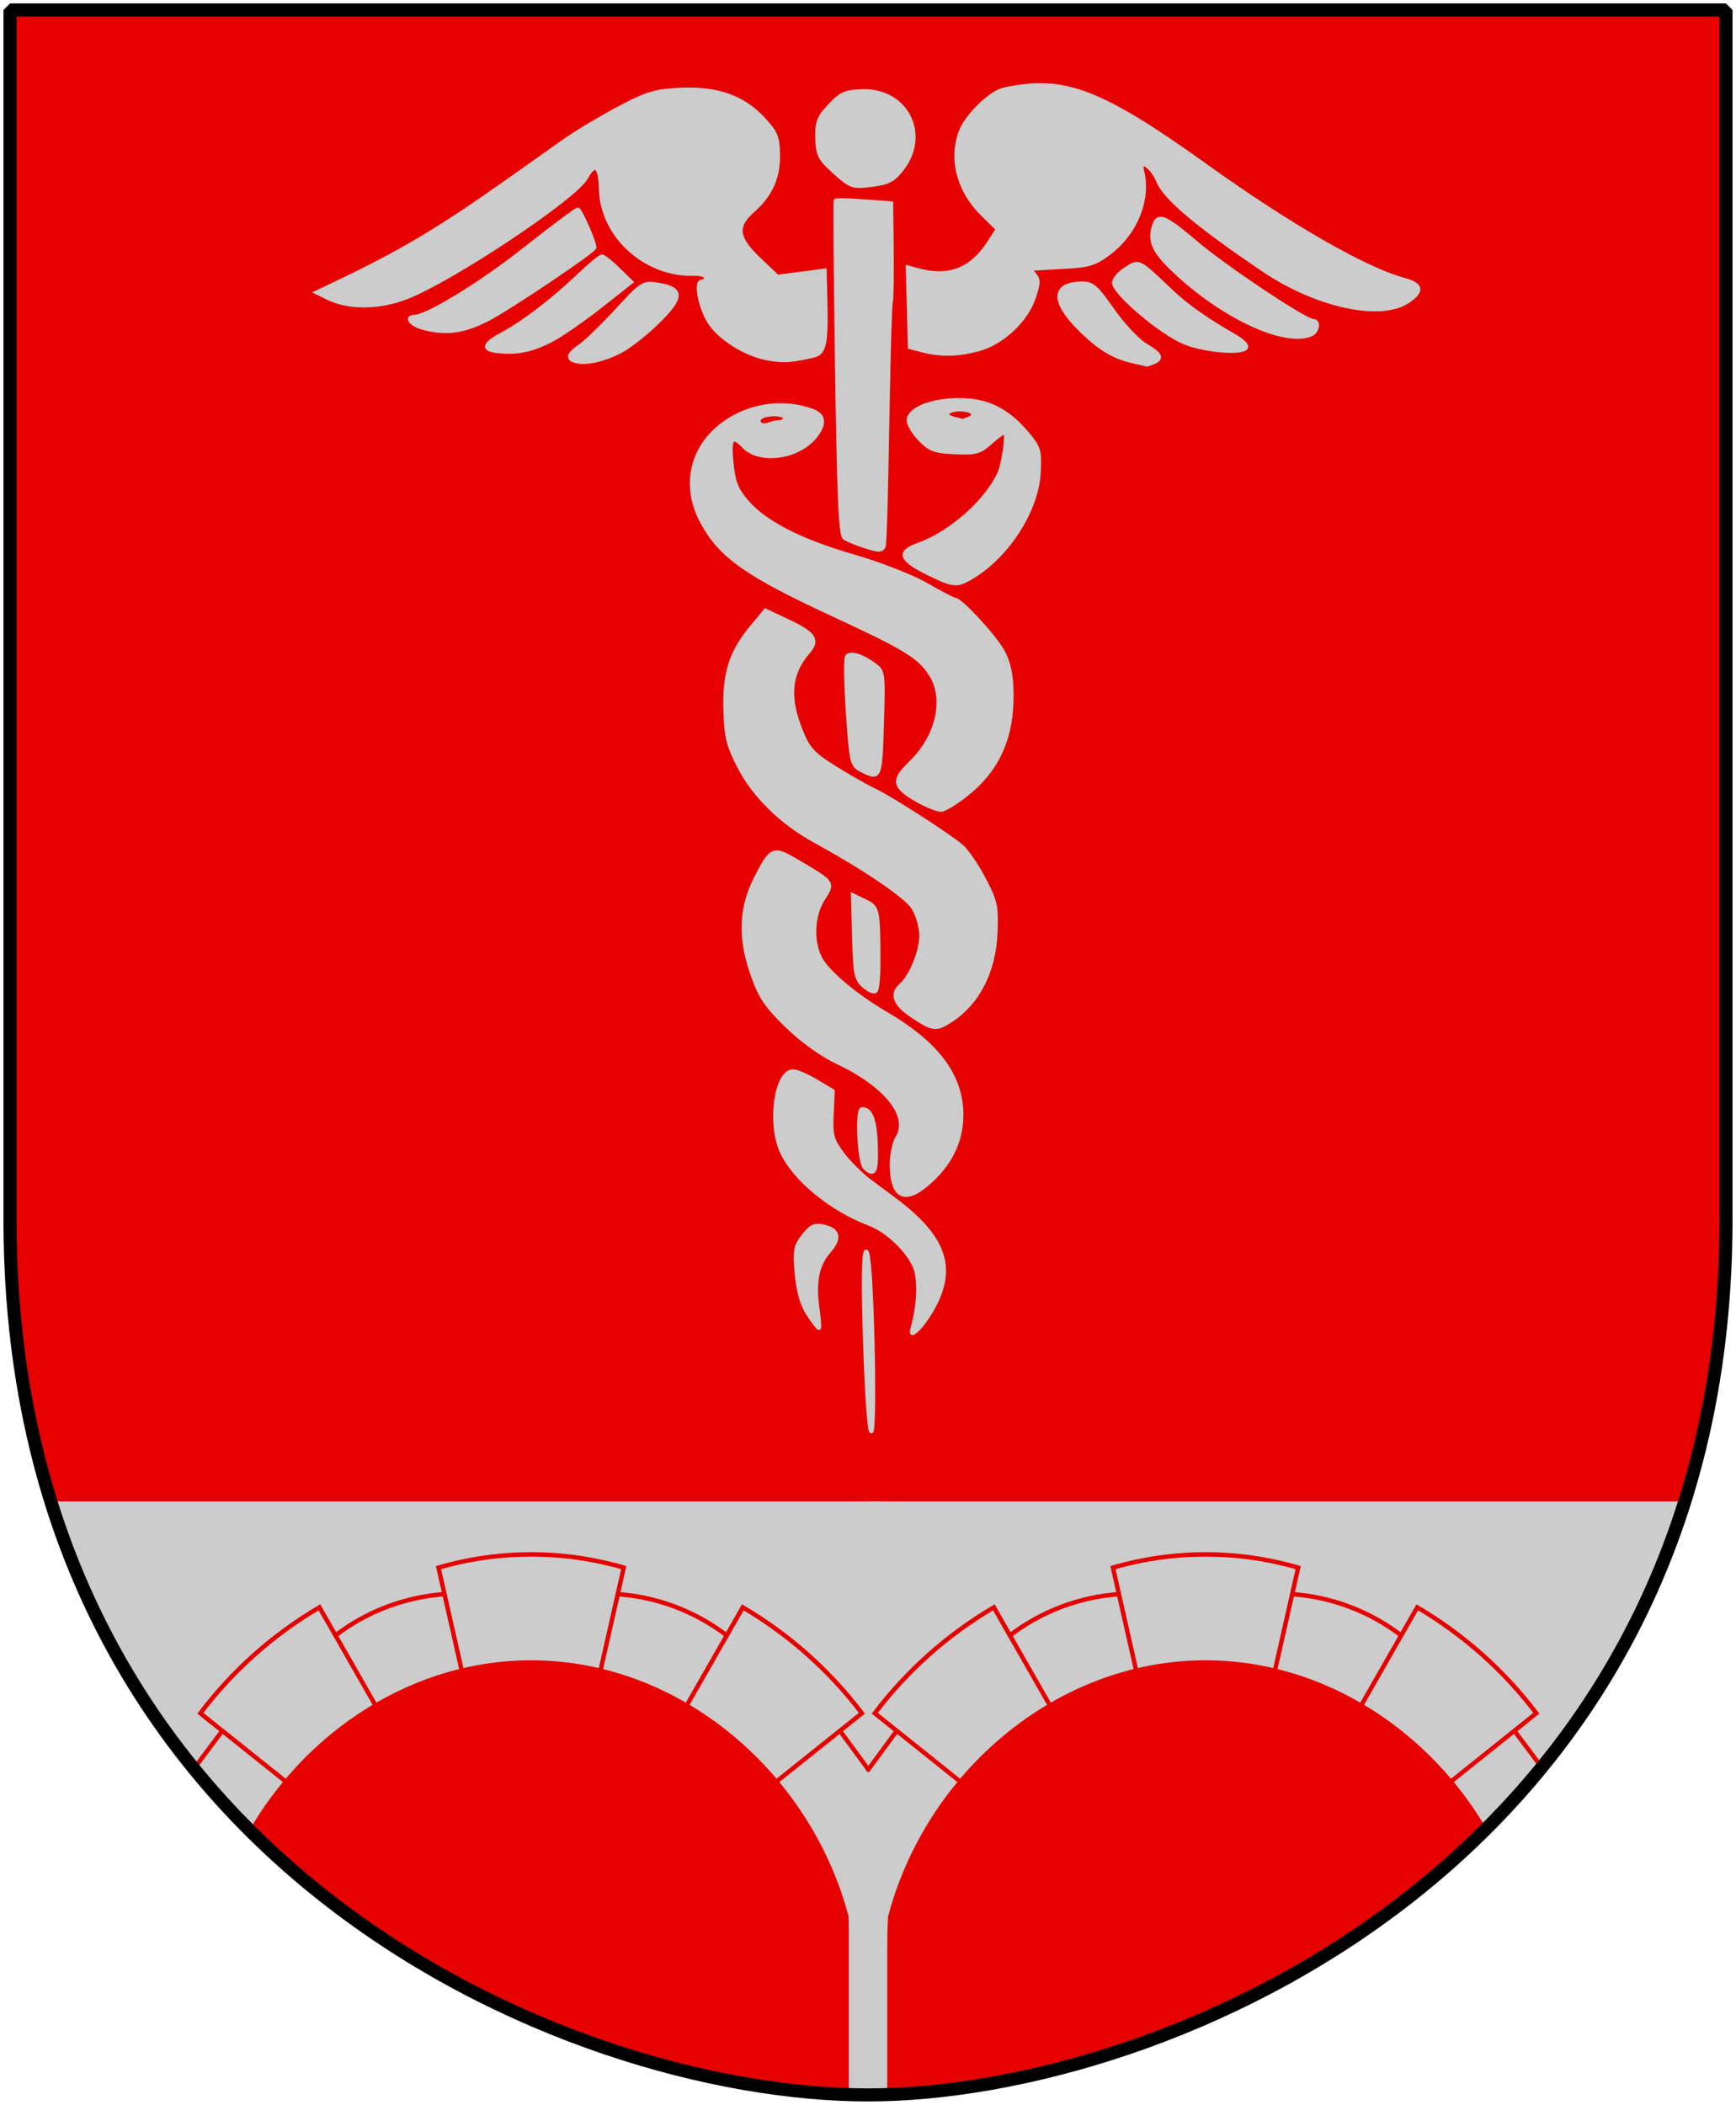 <?xml version="1.0" encoding="UTF-8" standalone="no"?>
<!-- Created with Inkscape (http://www.inkscape.org/) -->
<svg
   xmlns:dc="http://purl.org/dc/elements/1.1/"
   xmlns:cc="http://web.resource.org/cc/"
   xmlns:rdf="http://www.w3.org/1999/02/22-rdf-syntax-ns#"
   xmlns:svg="http://www.w3.org/2000/svg"
   xmlns="http://www.w3.org/2000/svg"
   version="1.0"
   width="251"
   height="304.2"
   id="svg4166">
  <defs
     id="defs4168">
    <clipPath
       id="clipPath3090">
      <path
         d="M 271.427,-91.369 L 122.971,-91.369 L -25.484,-91.369 L -25.484,116.261 C -26.402,228.42 70.601,269.227 122.971,269.227 C 174.424,269.227 272.345,228.42 271.427,116.261 L 271.427,-91.369 z "
         style="color:black;fill:#b3b3b3;fill-opacity:1;fill-rule:nonzero;stroke:none;stroke-width:1.888;stroke-linecap:round;stroke-linejoin:bevel;marker:none;marker-start:none;marker-mid:none;marker-end:none;stroke-miterlimit:4;stroke-dashoffset:0;stroke-opacity:1;visibility:visible;display:block"
         id="use3086" />
    </clipPath>
  </defs>
  <path
     d="M 249.551,1.44 L 125.5,1.44 L 1.45,1.44 L 1.45,174.936 C 0.682,268.657 81.739,302.756 125.5,302.756 C 168.494,302.756 250.318,268.657 249.551,174.936 L 249.551,1.44 z "
     style="color:black;fill:#e60000;fill-opacity:1;fill-rule:nonzero;stroke:none;stroke-width:1.888;stroke-linecap:round;stroke-linejoin:bevel;marker:none;marker-start:none;marker-mid:none;marker-end:none;stroke-miterlimit:4;stroke-dashoffset:0;stroke-opacity:1;visibility:visible;display:block"
     id="Shield" />
  <g
     transform="matrix(0.836,0,0,0.836,22.744,77.788)"
     clip-path="url(#clipPath3090)"
     id="dubbelbro">
    <g
       transform="matrix(0.559,0,0,0.559,-17.244,-31.657)"
       id="Bro">
      <path
         d="M -27.477,354.496 L -27.477,542.28 L 255.144,542.28 L 255.144,354.496 L -27.477,354.496 z "
         style="fill:#ccc;fill-opacity:1;fill-rule:evenodd;stroke:none;stroke-width:10;stroke-linecap:butt;stroke-linejoin:miter;stroke-miterlimit:10"
         id="feldu-1" />
      <path
         d="M 48.254,482.928 C 57.454,546.729 185.276,545.17 236.156,544.312 C 248.082,544.11 247.502,559.108 244.746,482.928 C 232.998,438.3 192.648,403.619 146.5,403.619 C 100.352,403.619 60.002,438.3 48.254,482.928 z "
         style="fill:#e60000;fill-opacity:1;fill-rule:evenodd;stroke:none;stroke-width:1.365;stroke-linecap:butt;stroke-linejoin:miter;stroke-miterlimit:10"
         id="Valv" />
      <g
         id="Valvstenar">
        <path
           d="M 85.551,396.251 C 95.441,388.566 107.397,384.006 119.892,383.151"
           style="fill:none;fill-rule:evenodd;stroke:#e60000;stroke-width:1.365;stroke-linecap:butt;stroke-linejoin:miter;stroke-miterlimit:10;stroke-opacity:1"
           id="steink-1" />
        <path
           d="M 207.449,396.251 C 197.559,388.566 185.603,384.006 173.108,383.151"
           style="fill:none;fill-rule:evenodd;stroke:#e60000;stroke-width:1.365;stroke-linecap:butt;stroke-linejoin:miter;stroke-miterlimit:10;stroke-opacity:1"
           id="steink-2" />
        <path
           d="M 50.802,425.633 L 42.614,436.55"
           style="fill:none;fill-rule:evenodd;stroke:#e60000;stroke-width:1.365;stroke-linecap:butt;stroke-linejoin:miter;stroke-miterlimit:10;stroke-opacity:1"
           id="steink-3" />
        <path
           d="M 242.199,425.633 L 251.151,437.825"
           style="fill:none;fill-rule:evenodd;stroke:#e60000;stroke-width:1.365;stroke-linecap:butt;stroke-linejoin:miter;stroke-miterlimit:10;stroke-opacity:1"
           id="steink-4" />
        <path
           d="M 134.492,448.648 L 117.845,374.964 C 136.559,369.506 156.442,369.506 175.155,374.964 L 158.508,448.648"
           style="fill:none;fill-rule:evenodd;stroke:#e60000;stroke-width:1.365;stroke-linecap:butt;stroke-linejoin:miter;stroke-miterlimit:10;stroke-opacity:1"
           id="steing-1" />
        <path
           d="M 212.998,448.648 L 248.839,419.993 C 238.816,406.775 226.3,395.649 211.997,387.245 L 176.883,448.648"
           style="fill:none;fill-rule:evenodd;stroke:#e60000;stroke-width:1.365;stroke-linecap:butt;stroke-linejoin:miter;stroke-miterlimit:10;stroke-opacity:1"
           id="steing-2" />
        <path
           d="M 80.002,448.648 L 44.161,419.993 C 54.184,406.775 66.7,395.649 81.003,387.245 L 116.117,448.648"
           style="fill:none;fill-rule:evenodd;stroke:#e60000;stroke-width:1.365;stroke-linecap:butt;stroke-linejoin:miter;stroke-miterlimit:10;stroke-opacity:1"
           id="steing-3" />
      </g>
    </g>
    <g
       transform="matrix(-0.559,0,0,0.559,263.186,-31.657)"
       id="Bro2">
      <path
         d="M -27.477,354.496 L -27.477,542.28 L 250.863,542.28 L 250.863,354.496 L -27.477,354.496 z "
         style="fill:#ccc;fill-opacity:1;fill-rule:evenodd;stroke:none;stroke-width:10;stroke-linecap:butt;stroke-linejoin:miter;stroke-miterlimit:10"
         id="path3319" />
      <path
         d="M 48.254,482.928 C 57.454,546.729 185.276,545.17 236.156,544.312 C 248.082,544.11 247.502,559.108 244.746,482.928 C 232.998,438.3 192.648,403.619 146.5,403.619 C 100.352,403.619 60.002,438.3 48.254,482.928 z "
         style="fill:#e60000;fill-opacity:1;fill-rule:evenodd;stroke:none;stroke-width:1.365;stroke-linecap:butt;stroke-linejoin:miter;stroke-miterlimit:10"
         id="path3321" />
      <g
         id="g3323">
        <path
           d="M 85.551,396.251 C 95.441,388.566 107.397,384.006 119.892,383.151"
           style="fill:none;fill-rule:evenodd;stroke:#e60000;stroke-width:1.365;stroke-linecap:butt;stroke-linejoin:miter;stroke-miterlimit:10;stroke-opacity:1"
           id="path3325" />
        <path
           d="M 207.449,396.251 C 197.559,388.566 185.603,384.006 173.108,383.151"
           style="fill:none;fill-rule:evenodd;stroke:#e60000;stroke-width:1.365;stroke-linecap:butt;stroke-linejoin:miter;stroke-miterlimit:10;stroke-opacity:1"
           id="path3327" />
        <path
           d="M 50.802,425.633 L 42.614,436.55"
           style="fill:none;fill-rule:evenodd;stroke:#e60000;stroke-width:1.365;stroke-linecap:butt;stroke-linejoin:miter;stroke-miterlimit:10;stroke-opacity:1"
           id="path3329" />
        <path
           d="M 242.199,425.633 L 251.151,437.825"
           style="fill:none;fill-rule:evenodd;stroke:#e60000;stroke-width:1.365;stroke-linecap:butt;stroke-linejoin:miter;stroke-miterlimit:10;stroke-opacity:1"
           id="path3331" />
        <path
           d="M 134.492,448.648 L 117.845,374.964 C 136.559,369.506 156.442,369.506 175.155,374.964 L 158.508,448.648"
           style="fill:none;fill-rule:evenodd;stroke:#e60000;stroke-width:1.365;stroke-linecap:butt;stroke-linejoin:miter;stroke-miterlimit:10;stroke-opacity:1"
           id="path3333" />
        <path
           d="M 212.998,448.648 L 248.839,419.993 C 238.816,406.775 226.3,395.649 211.997,387.245 L 176.883,448.648"
           style="fill:none;fill-rule:evenodd;stroke:#e60000;stroke-width:1.365;stroke-linecap:butt;stroke-linejoin:miter;stroke-miterlimit:10;stroke-opacity:1"
           id="path3335" />
        <path
           d="M 80.002,448.648 L 44.161,419.993 C 54.184,406.775 66.7,395.649 81.003,387.245 L 116.117,448.648"
           style="fill:none;fill-rule:evenodd;stroke:#e60000;stroke-width:1.365;stroke-linecap:butt;stroke-linejoin:miter;stroke-miterlimit:10;stroke-opacity:1"
           id="path3337" />
      </g>
    </g>
    <rect
       width="6.657"
       height="40.115"
       x="119.586"
       y="229.478"
       style="fill:#ccc;fill-opacity:1;fill-rule:evenodd;stroke:none;stroke-width:3.8;stroke-linecap:butt;stroke-miterlimit:4;stroke-dasharray:none;stroke-opacity:1"
       id="Middle-pillar-extension" />
  </g>
  <g
     transform="matrix(0.572,-1.499073e-2,1.499073e-2,0.572,39.19,10.304)"
     id="Caduceus">
    <path
       d="M 129.853,316.028 C 129.058,309.313 130.05,304.932 133.116,301.625 C 136.127,298.378 135.721,296.274 131.898,295.314 C 129.672,294.756 128.751,295.156 126.788,297.535 C 124.667,300.105 124.443,301.196 124.821,307.091 C 125.113,311.646 125.949,314.881 127.47,317.341 C 128.692,319.319 129.859,320.936 130.063,320.936 C 130.267,320.936 130.173,318.728 129.853,316.028 z M 159.682,284.186 C 164.876,279.503 167.485,273.904 167.485,267.436 C 167.485,257.85 161.575,249.695 149.007,241.936 C 141.753,237.458 134.771,231.305 132.952,227.788 C 130.71,223.452 131.148,216.776 133.945,212.655 C 136.734,208.545 136.809,208.662 127.766,203.004 C 121.678,199.195 121.252,199.355 117.096,206.991 C 113.11,214.313 112.622,221.898 115.55,231.003 C 117.468,236.967 118.845,239.161 123.966,244.41 C 127.681,248.217 132.569,251.938 136.393,253.868 C 148.718,260.089 154.676,268.01 151.117,273.442 C 150.219,274.812 149.529,277.968 149.529,280.701 C 149.529,288.919 153.081,290.138 159.682,284.186 z M 170.496,187.46 C 178.844,181.332 182.811,173.201 182.949,161.936 C 183.005,157.369 182.447,154.264 181.074,151.496 C 179.194,147.705 170.679,137.936 169.255,137.936 C 168.875,137.936 165.676,136.169 162.146,134.008 C 158.548,131.806 150.523,128.428 143.879,126.318 C 130.494,122.068 121.625,117.202 117.18,111.671 C 114.762,108.663 114.067,106.703 113.721,101.921 C 113.265,95.613 114.033,94.627 116.92,97.816 C 120.938,102.256 130.984,100.987 135.305,95.494 C 137.578,92.603 137.37,90.504 134.701,89.398 C 127.402,86.376 118.7,87.346 112.045,91.925 C 103.619,97.722 101.216,107.479 105.939,116.72 C 110.392,125.432 116.733,130.16 138.336,140.874 C 156.522,149.893 159.789,152.003 162.592,156.54 C 166.445,162.773 164.023,172.435 157.008,178.819 C 153.101,182.374 152.734,183.932 155.279,186.156 C 157.623,188.206 162.702,190.847 164.395,190.896 C 165.146,190.918 167.891,189.372 170.496,187.46 z M 121.253,92.328 C 120.015,91.089 121.622,89.936 124.588,89.936 C 126.205,89.936 127.529,90.386 127.529,90.936 C 127.529,91.486 126.89,91.936 126.11,91.936 C 125.33,91.936 124.069,92.175 123.308,92.467 C 122.547,92.76 121.622,92.697 121.253,92.328 z "
       style="fill:#ccc;fill-opacity:1;stroke:#ccc;stroke-opacity:1"
       id="Left-snake" />
    <path
       d="M 158.635,317.263 C 165.059,306.869 162.608,298.891 149.932,288.936 C 148.881,288.111 146.188,285.998 143.948,284.239 C 141.707,282.48 138.616,279.227 137.079,277.01 C 134.613,273.451 134.335,272.286 134.711,267.088 L 135.137,261.199 L 130.978,258.568 C 128.69,257.12 126.09,255.936 125.199,255.936 C 120.938,255.936 118.779,268.813 121.82,276.091 C 124.737,283.072 133.919,291.052 143.529,294.957 C 148.551,296.997 154.305,303.229 155.105,307.493 C 155.767,311.022 155.316,316.081 153.907,320.936 C 153.257,323.178 153.353,323.295 154.843,322.074 C 155.757,321.325 157.463,319.16 158.635,317.263 z M 165.359,244.185 C 172.383,239.914 176.685,231.999 177.322,222.176 C 177.75,215.576 177.512,214.345 174.704,208.641 C 173.005,205.19 170.583,201.434 169.322,200.296 C 166.023,197.317 151.646,187.54 147.529,185.474 C 145.604,184.508 141.211,181.855 137.768,179.577 C 132.388,176.019 131.228,174.693 129.518,170.149 C 126.268,161.51 126.945,155.55 131.78,150.237 C 134.543,147.202 133.593,145.626 126.998,142.3 L 121.317,139.436 L 117.809,143.436 C 112.359,149.649 110.529,154.852 110.529,164.126 C 110.529,171.006 110.963,173.061 113.575,178.534 C 117.137,185.998 123.898,193.017 132.179,197.85 C 144.72,205.168 154.852,212.42 156.645,215.36 C 157.677,217.052 158.523,220.142 158.525,222.226 C 158.529,226.214 155.761,232.668 153.102,234.876 C 150.452,237.075 151.329,239.664 155.779,242.784 C 160.854,246.342 161.627,246.455 165.359,244.185 z M 172.844,132.804 C 182.348,127.878 190.478,116.239 191.262,106.436 C 191.708,100.858 191.518,100.155 188.567,96.436 C 183.669,90.265 178.425,87.586 171.148,87.538 C 164.516,87.494 159.249,89.435 158.733,92.113 C 158.557,93.028 159.722,95.241 161.322,97.031 C 163.858,99.869 164.994,100.342 170.178,100.717 C 175.463,101.1 176.468,100.858 179.221,98.542 C 180.924,97.109 182.595,95.936 182.935,95.936 C 183.781,95.936 182.49,103.969 181.247,106.436 C 177.65,113.575 168.472,121.193 160.224,123.886 C 155.118,125.552 155.726,127.437 162.529,131.03 C 168.642,134.26 169.688,134.44 172.844,132.804 z M 170.279,92.247 C 167.458,91.51 168.269,89.936 171.47,89.936 C 174.796,89.936 176.324,91.417 173.941,92.332 C 173.074,92.664 172.289,92.884 172.197,92.82 C 172.104,92.757 171.241,92.499 170.279,92.247 z "
       style="fill:#ccc;fill-opacity:1;stroke:#ccc;stroke-opacity:1"
       id="Right-snake" />
    <path
       d="M 143.529,324.377 C 143.529,309.774 143.172,301.936 142.507,301.936 C 141.838,301.936 141.533,309.861 141.621,324.925 C 141.698,337.988 142.139,347.677 142.642,347.366 C 143.13,347.065 143.529,336.72 143.529,324.377 z M 145.639,277.686 C 145.854,269.441 144.889,265.936 142.406,265.936 C 141.054,265.936 141.347,279.355 142.729,280.736 C 144.809,282.817 145.525,282.066 145.639,277.686 z M 147.539,228.936 C 147.845,215.417 147.788,215.122 144.529,213.436 L 141.529,211.885 L 141.529,222.372 C 141.529,231.881 141.733,233.049 143.723,234.903 C 144.93,236.027 146.249,236.607 146.654,236.192 C 147.06,235.776 147.458,232.511 147.539,228.936 z M 150,168.766 C 150.722,155.724 150.706,155.578 148.379,153.783 C 145.33,151.431 142.514,150.518 141.602,151.587 C 141.203,152.054 141.136,158.416 141.453,165.723 C 142.011,178.597 142.106,179.053 144.529,180.375 C 149.109,182.876 149.235,182.61 150,168.766 z M 151.671,123.686 C 152.086,120.041 152.458,113.076 153.501,89.436 C 154.131,75.136 154.821,62.9 155.034,62.245 C 155.247,61.589 155.501,55.739 155.598,49.245 L 155.776,37.436 L 148.925,36.747 C 145.157,36.368 141.935,36.197 141.765,36.367 C 141.595,36.537 141.246,55.607 140.99,78.746 C 140.624,111.76 140.793,120.99 141.776,121.626 C 143.415,122.686 148.687,124.665 150.279,124.817 C 150.966,124.883 151.593,124.374 151.671,123.686 z M 158.643,28.968 C 165.785,20.414 160.428,8.936 149.294,8.936 C 144.98,8.936 143.882,9.383 140.929,12.336 C 138.015,15.25 137.529,16.417 137.529,20.491 C 137.529,24.768 137.947,25.644 141.688,29.203 C 145.637,32.959 146.105,33.135 150.901,32.675 C 155.062,32.275 156.429,31.621 158.643,28.968 z "
       style="fill:#ccc;fill-opacity:1;stroke:#ccc;stroke-opacity:1"
       id="Staff" />
    <path
       d="M 220.947,79.329 C 223.345,78.409 222.873,77.313 219.067,74.96 C 217.163,73.783 213.528,69.697 210.99,65.878 C 206.869,59.679 206.03,58.936 203.152,58.936 C 196.136,58.936 195.792,63.166 202.247,70.067 C 207.155,75.313 210.928,77.76 216.029,79.001 C 217.679,79.403 219.104,79.778 219.197,79.834 C 219.289,79.89 220.077,79.663 220.947,79.329 z M 135.159,75.385 C 137.875,74.841 138.498,72.393 138.515,62.202 L 138.529,53.967 L 132.538,54.593 L 126.548,55.219 L 122.038,50.709 C 116.435,45.106 116.171,42.219 120.901,38.259 C 125.452,34.449 127.529,30.017 127.529,24.115 C 127.529,19.835 127.04,18.651 123.779,15.032 C 118.812,9.519 112.303,7.126 102.927,7.364 C 96.798,7.52 94.676,8.117 87.427,11.722 C 82.808,14.019 76.496,17.595 73.4,19.668 C 70.304,21.741 64.004,25.957 59.4,29.038 C 41.158,41.244 31.697,46.526 14.04,54.361 L 10.052,56.131 L 12.886,57.616 C 18.07,60.332 25.816,60.462 32.766,57.95 C 44.504,53.707 75.901,33.967 78.845,28.979 C 81.257,24.894 82.529,25.95 82.529,32.035 C 82.529,43.687 93.151,53.91 105.279,53.931 C 107.066,53.934 108.529,54.386 108.529,54.936 C 108.529,55.486 108.019,55.936 107.397,55.936 C 105.584,55.936 107.042,63.444 109.535,66.945 C 112.415,70.99 118.64,74.867 123.865,75.869 C 127.717,76.608 129.409,76.535 135.159,75.385 z M 244.529,75.959 C 244.529,75.422 243.291,74.23 241.779,73.311 C 234.639,68.972 229.687,65.291 225.937,61.534 C 217.733,53.317 218.078,53.499 214.594,55.557 C 212.908,56.553 211.529,58.102 211.529,59 C 211.529,61.569 222.926,71.777 228.751,74.423 C 234.138,76.871 244.529,77.883 244.529,75.959 z M 86.594,72.888 C 88.554,71.896 92.292,69.175 94.898,66.842 C 102.62,59.931 102.918,57.663 96.269,56.416 C 92.622,55.731 92.321,55.91 85.771,62.657 C 82.063,66.477 77.791,70.404 76.279,71.384 C 73.102,73.443 72.804,74.596 75.279,75.256 C 77.824,75.935 82.51,74.955 86.594,72.888 z M 177.027,74.832 C 182.885,73.357 188.956,68.003 191.081,62.437 C 192.466,58.812 192.553,57.67 191.538,56.447 C 190.848,55.616 190.451,54.921 190.656,54.902 C 190.861,54.883 194.473,54.771 198.683,54.652 C 205.497,54.46 206.814,54.092 210.683,51.295 C 217.411,46.431 221.003,38.016 219.374,30.936 C 218.587,27.52 221.887,29.763 223.395,33.67 C 225.051,37.963 232.926,44.951 249.31,56.666 C 262.603,66.17 278.8,70.1 285.779,65.514 C 289.543,63.04 289.228,61.463 284.701,60.106 C 274.968,57.19 256.301,45.805 235.721,30.234 C 209.231,10.19 200.006,6.437 184.797,9.514 C 181.597,10.161 175.462,15.851 173.88,19.639 C 170.979,26.58 172.862,34.71 178.782,40.809 L 182.517,44.658 L 180.273,47.955 C 175.692,54.686 169.894,56.807 162.279,54.539 L 159.529,53.72 L 159.529,63.799 L 159.529,73.879 L 162.779,74.818 C 167.298,76.122 171.885,76.127 177.027,74.832 z M 260.947,73.329 C 262.643,72.679 263.156,69.936 261.582,69.936 C 259.647,69.936 239.754,55.916 232.644,49.54 C 225.026,42.709 223.17,41.822 222.136,44.518 C 220.594,48.536 221.63,51.168 226.779,56.304 C 238.786,68.282 254.15,75.938 260.947,73.329 z M 69.543,69.464 C 72.027,68.199 77.549,64.556 81.815,61.369 L 89.572,55.576 L 86.354,52.256 C 84.584,50.43 82.779,48.936 82.343,48.936 C 81.907,48.936 79.181,51.074 76.287,53.686 C 69.574,59.745 62.19,65.099 56.779,67.831 C 51.689,70.401 51.4,71.667 55.779,72.221 C 60.571,72.828 64.48,72.045 69.543,69.464 z M 53.029,64.069 C 58.405,61.501 80.529,47.473 80.529,46.631 C 80.529,45.139 77.172,36.936 76.561,36.936 C 76.133,36.936 69.988,41.279 62.905,46.587 C 51.712,54.975 37.926,62.936 34.594,62.936 C 32.222,62.936 33.741,64.941 36.779,65.818 C 42.53,67.478 46.868,67.011 53.029,64.069 z "
       style="fill:#ccc;fill-opacity:1;stroke:#ccc;stroke-opacity:1"
       id="Wings" />
  </g>
  <path
     d="M 249.551,1.44 L 125.5,1.44 L 1.45,1.44 L 1.45,174.936 C 0.682,268.657 81.739,302.756 125.5,302.756 C 168.494,302.756 250.318,268.657 249.551,174.936 L 249.551,1.44 z "
     style="color:black;fill:none;fill-opacity:0;fill-rule:nonzero;stroke:black;stroke-width:1.888;stroke-linecap:round;stroke-linejoin:bevel;marker:none;marker-start:none;marker-mid:none;marker-end:none;stroke-miterlimit:4;stroke-dashoffset:0;stroke-opacity:1;visibility:visible;display:block"
     id="Frame" />
</svg>
